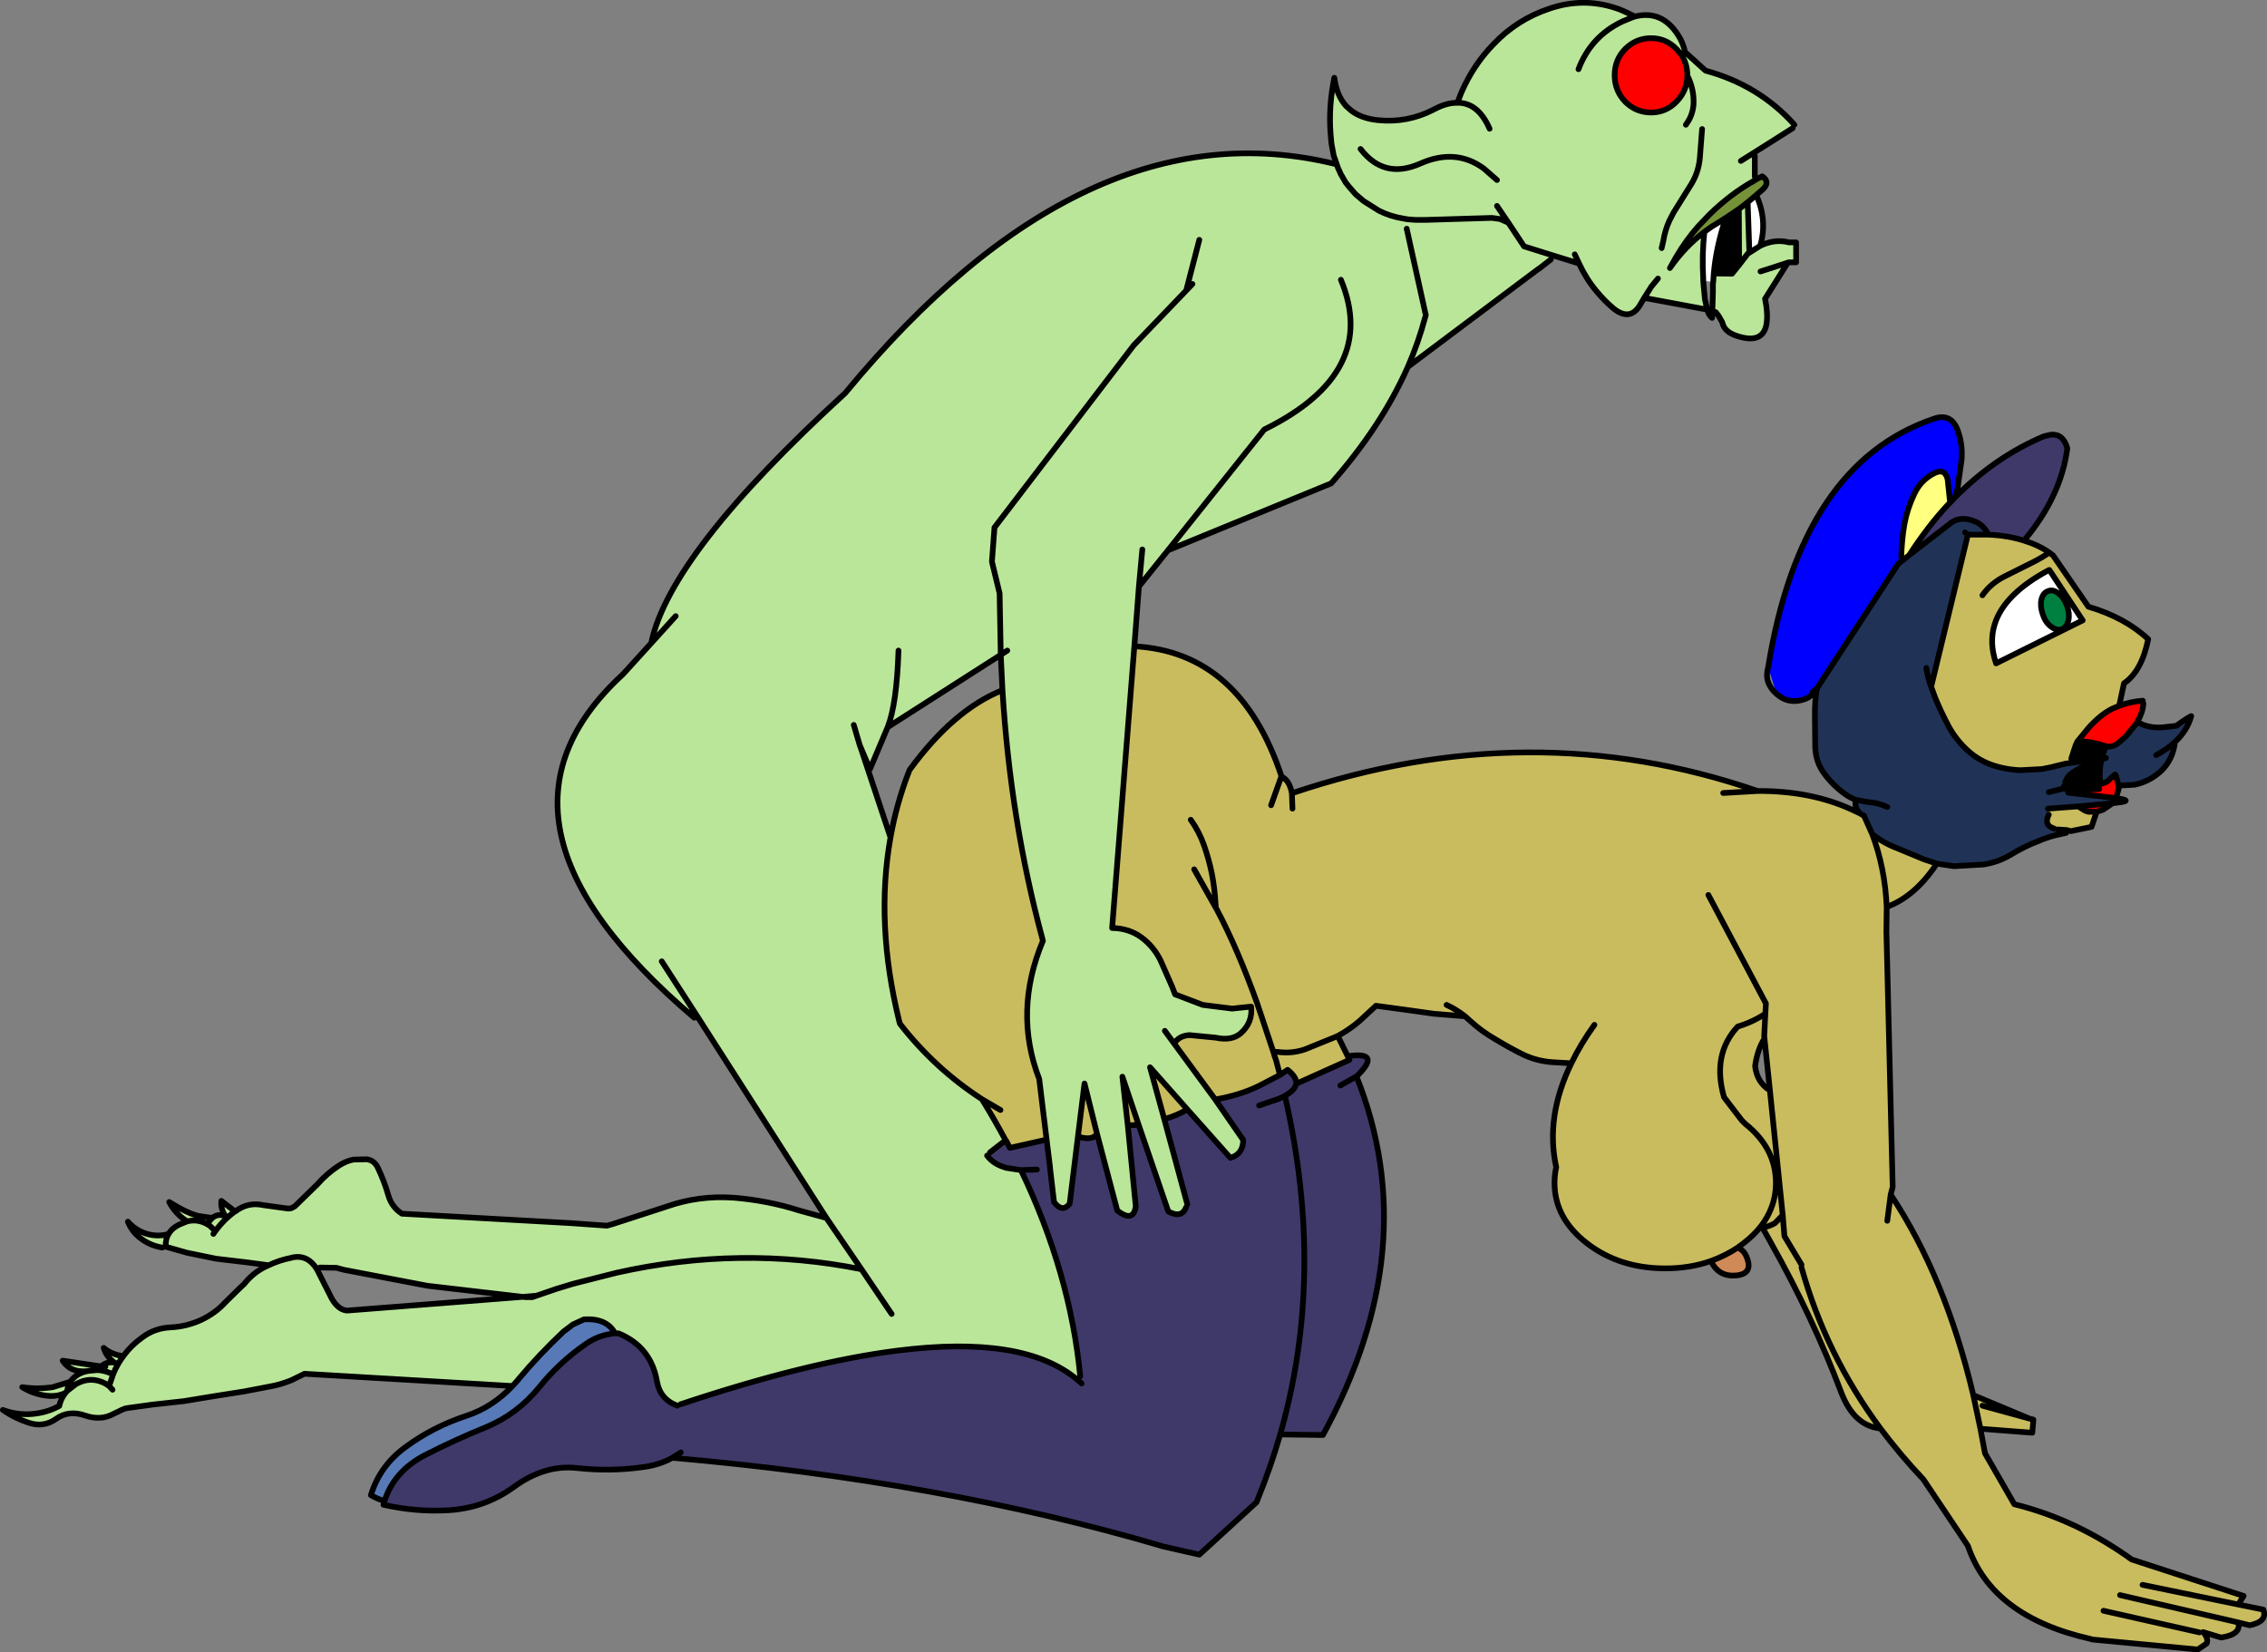 <?xml version="1.0" encoding="UTF-8" standalone="no"?>
<svg xmlns:xlink="http://www.w3.org/1999/xlink" height="290.05px" width="397.9px" xmlns="http://www.w3.org/2000/svg">
  <rect width="100%" height="100%" fill="#808080" stroke="none"/>
  <g transform="matrix(1.0, 0.0, 0.0, 1.0, 214.25, 132.05)">
    <path d="M90.75 86.95 Q91.8 87.4 92.25 88.45 93.65 91.65 90.3 91.85 87.35 92.05 86.05 89.3 88.55 88.4 90.75 86.95" fill="#d08a57" fill-rule="evenodd" stroke="none"/>
    <path d="M157.7 -8.15 Q159.7 -8.9 161.85 -9.05 L161.95 -8.55 Q161.85 -7.0 160.9 -5.35 L160.75 -5.05 158.85 -2.75 157.4 -1.5 Q156.75 -1.05 156.05 -1.0 L155.55 -1.0 155.4 -1.05 155.1 -1.15 Q152.95 -1.85 150.65 -1.95 L150.45 -1.95 150.5 -2.05 152.3 -4.25 Q154.4 -6.6 156.5 -7.65 L157.45 -8.05 157.7 -8.15 M157.6 5.85 L157.6 6.5 157.15 8.05 154.6 7.75 148.75 7.1 148.75 7.05 Q148.55 6.65 154.2 6.45 L148.3 5.45 148.3 5.4 148.35 5.1 150.55 4.85 Q151.85 5.6 153.05 5.7 L154.45 5.6 153.05 5.7 Q151.85 5.6 150.55 4.85 L148.35 5.1 148.3 5.4 148.25 5.15 148.4 4.95 148.6 4.7 148.8 4.7 150.55 4.85 153.1 5.45 153.25 5.5 153.7 5.6 154.45 5.6 155.5 5.2 155.55 5.15 155.65 5.1 156.9 3.95 157.0 3.9 157.15 4.15 157.6 5.85 M156.55 8.95 L154.85 10.1 153.75 10.45 152.3 10.45 151.7 10.25 150.5 9.5 156.55 8.95 M81.15 -121.95 Q81.8 -120.75 81.9 -119.3 L81.9 -118.85 81.9 -118.8 Q81.9 -116.15 80.0 -114.2 78.15 -112.3 75.55 -112.3 72.9 -112.3 71.0 -114.2 69.15 -116.15 69.15 -118.85 69.15 -121.55 71.0 -123.45 72.9 -125.35 75.55 -125.35 78.15 -125.35 80.0 -123.45 L80.85 -122.45 81.15 -121.95 M148.35 5.1 L148.4 4.95 148.35 5.1" fill="#ff0000" fill-rule="evenodd" stroke="none"/>
    <path d="M128.9 -44.75 Q135.95 -51.85 144.45 -55.45 L145.7 -55.75 Q147.9 -55.95 148.6 -53.35 147.5 -44.9 141.0 -37.15 138.2 -38.05 134.75 -38.2 133.9 -39.85 132.55 -40.45 131.2 -41.05 130.05 -40.95 129.1 -40.9 128.3 -40.35 L120.85 -34.6 Q124.15 -39.7 127.65 -43.45 L128.0 -43.8 128.35 -44.15 128.9 -44.75 M22.3 53.35 Q28.45 52.45 23.85 56.9 L23.75 56.95 21.0 58.5 23.75 56.95 23.85 56.95 Q35.85 87.0 17.95 119.85 L10.45 119.75 Q8.8 125.45 6.55 131.0 L6.3 131.65 -3.75 140.85 -10.35 139.35 -10.45 139.3 Q-49.1 127.95 -96.25 123.85 -98.4 125.05 -101.15 125.45 -107.05 126.3 -112.95 125.65 -118.65 125.0 -124.1 129.0 -129.15 132.65 -135.45 133.05 -141.2 133.4 -146.9 132.1 L-146.75 131.4 Q-145.05 126.15 -139.6 123.35 -134.55 120.75 -129.0 118.5 -123.45 116.2 -119.6 111.45 -116.05 107.05 -111.4 103.85 -109.1 102.25 -106.3 102.0 L-106.0 102.0 -105.7 102.0 Q-100.0 104.35 -98.95 110.4 -98.4 113.6 -95.35 114.7 L-94.8 114.45 Q-72.6 107.05 -56.85 105.05 -34.55 102.2 -25.15 110.15 L-24.65 109.55 Q-26.4 91.4 -35.05 73.35 L-37.65 72.95 -38.1 72.8 Q-39.95 72.2 -41.0 70.8 L-40.5 70.25 -38.25 68.5 -37.7 68.2 -37.65 68.2 -37.0 69.45 -30.55 68.0 -29.95 72.85 -29.95 73.0 -29.25 78.95 Q-27.8 80.9 -26.5 79.25 L-25.05 67.45 Q-22.55 68.25 -21.7 67.0 L-18.15 80.45 Q-15.3 82.65 -14.9 79.7 L-16.3 65.5 -14.4 65.4 -9.2 80.6 Q-6.85 81.9 -6.05 79.85 L-5.85 79.35 -9.9 64.4 Q-7.75 63.8 -5.85 62.7 L1.7 71.2 Q3.95 70.55 3.95 68.05 L-0.95 60.95 Q3.4 60.2 6.75 58.55 L10.4 56.65 11.75 55.75 Q13.4 57.05 13.25 58.2 L22.6 54.0 22.3 53.35 M11.3 60.3 Q13.05 59.3 13.25 58.2 13.05 59.3 11.3 60.3 L11.25 60.35 11.35 60.65 11.3 60.3 M10.45 119.75 Q18.45 91.75 11.35 60.65 18.45 91.75 10.45 119.75 M6.75 62.0 L10.15 60.85 11.25 60.35 10.15 60.85 6.75 62.0 M-32.25 73.25 L-33.75 73.3 -35.05 73.35 -33.75 73.3 -32.25 73.25 M-94.75 122.9 L-96.25 123.85 -94.75 122.9 M-24.4 110.8 L-25.15 110.15 -24.4 110.8" fill="#3f396a" fill-rule="evenodd" stroke="none"/>
    <path d="M-146.75 131.4 Q-147.8 131.2 -149.15 130.4 -147.55 125.2 -143.05 121.95 -138.25 118.4 -132.3 116.45 -127.8 114.95 -124.3 111.25 L-123.3 110.15 -123.2 110.0 Q-119.65 105.75 -115.35 101.7 L-113.7 100.45 -111.75 99.55 Q-107.75 99.3 -106.3 102.0 -109.1 102.25 -111.4 103.85 -116.05 107.05 -119.6 111.45 -123.45 116.2 -129.0 118.5 -134.55 120.75 -139.6 123.35 -145.05 126.15 -146.75 131.4" fill="#5779b7" fill-rule="evenodd" stroke="none"/>
    <path d="M-15.15 -18.6 Q3.4 -17.6 10.65 4.15 L10.65 4.25 Q12.1 4.95 12.5 7.2 54.4 -6.95 94.25 6.8 103.55 6.75 110.75 10.05 L112.25 10.75 112.65 11.0 112.9 11.1 114.35 14.35 Q116.35 15.95 118.75 16.85 L123.45 18.8 125.7 19.55 Q121.85 25.35 116.9 27.15 L116.85 31.55 117.95 76.3 117.6 77.65 Q127.2 92.1 132.1 112.85 L141.9 116.95 142.65 117.15 142.45 119.45 133.35 118.75 134.15 123.05 139.3 132.0 Q150.2 134.7 159.9 141.7 L179.55 148.1 178.6 149.6 183.0 150.5 Q183.8 152.6 180.6 153.25 L178.6 152.75 Q179.2 154.85 175.6 155.4 L172.45 154.45 Q173.45 155.65 173.05 156.45 L171.5 157.5 153.0 155.75 152.7 155.65 Q135.35 151.75 131.15 139.3 L123.35 127.65 Q119.25 123.3 115.8 118.7 111.2 118.25 108.95 112.45 103.95 99.2 96.55 86.05 L95.1 83.45 94.9 83.1 Q93.65 84.75 91.75 86.2 L90.75 86.95 Q88.55 88.4 86.05 89.3 82.4 90.6 78.05 90.6 70.0 90.6 64.3 86.2 58.6 81.8 58.6 75.6 58.6 74.15 58.9 72.85 56.95 64.0 61.55 54.6 L58.15 54.4 Q55.45 54.2 53.05 53.05 50.55 51.8 48.25 50.4 45.8 49.0 43.85 47.2 L42.9 46.35 37.4 45.9 32.05 45.15 27.25 44.5 27.15 44.6 24.4 47.15 Q22.6 48.7 20.55 49.8 L22.3 53.35 22.6 54.0 13.25 58.2 Q13.4 57.05 11.75 55.75 L10.4 56.65 6.75 58.55 Q3.4 60.2 -0.95 60.95 L-8.15 51.15 Q-7.4 49.8 -5.5 49.65 L-0.85 50.1 Q1.9 50.7 3.5 49.35 5.65 47.45 5.35 44.65 L2.0 45.0 -3.15 44.35 -8.0 42.5 -8.5 41.2 -10.55 36.55 Q-11.75 34.1 -13.9 32.5 -16.1 30.9 -19.05 30.85 L-15.15 -18.6 M141.0 -37.15 Q143.5 -36.4 145.45 -35.05 L146.1 -34.55 152.3 -25.55 Q158.75 -23.65 162.8 -19.85 161.65 -14.2 158.55 -12.1 L157.7 -8.15 157.45 -8.05 156.5 -7.65 Q154.4 -6.6 152.3 -4.25 L150.5 -2.05 150.45 -1.95 150.4 -1.95 150.05 -1.2 149.3 1.1 Q149.2 1.35 154.65 1.05 L154.65 1.1 154.65 1.05 155.4 1.0 154.65 1.1 148.3 2.0 146.45 2.45 145.9 2.6 144.15 2.95 140.4 3.15 Q137.65 3.05 135.15 2.15 132.7 1.25 130.75 -0.65 128.85 -2.5 127.7 -4.7 126.4 -7.15 125.4 -9.6 L124.7 -11.5 131.15 -38.2 134.75 -38.2 Q138.2 -38.05 141.0 -37.15 M153.75 10.45 L152.85 13.1 149.2 13.85 148.5 13.65 148.45 13.65 146.9 13.55 146.3 13.4 Q144.4 12.8 145.35 10.95 L145.2 9.9 150.5 9.5 151.7 10.25 152.3 10.45 153.75 10.45 M145.45 -35.05 Q144.05 -34.1 142.55 -33.35 L137.65 -30.9 Q135.15 -29.65 133.7 -27.55 135.15 -29.65 137.65 -30.9 L142.55 -33.35 Q144.05 -34.1 145.45 -35.05 M145.45 -32.0 L145.4 -32.0 Q137.5 -27.8 135.85 -22.45 134.85 -19.25 136.1 -15.6 L151.3 -23.15 145.45 -32.0 M150.5 -2.05 L150.4 -1.95 150.5 -2.05 M116.9 27.15 Q116.6 20.25 114.35 14.35 116.6 20.25 116.9 27.15 M95.6 45.9 L95.4 49.85 95.45 50.25 95.4 49.85 95.6 45.9 Q93.3 47.4 90.75 48.15 86.2 53.05 88.35 60.55 L91.45 64.6 91.95 65.1 92.05 65.2 Q97.45 69.5 97.45 75.6 97.45 78.0 96.6 80.1 96.0 81.65 94.9 83.1 96.0 81.65 96.6 80.1 97.45 78.0 97.45 75.6 97.45 69.5 92.05 65.2 L91.95 65.1 91.45 64.6 88.35 60.55 Q86.2 53.05 90.75 48.15 93.3 47.4 95.6 45.9 L95.7 44.1 85.6 25.05 95.7 44.1 95.6 45.9 M94.25 6.8 L88.2 7.15 94.25 6.8 M96.4 59.35 L95.45 50.25 Q94.2 52.2 93.8 55.1 94.15 58.0 96.4 59.35 L98.65 81.25 98.95 84.95 101.95 89.95 98.95 84.95 98.65 81.25 96.4 59.35 M95.1 83.45 Q96.4 83.2 97.3 82.65 L98.65 81.25 97.3 82.65 Q96.4 83.2 95.1 83.45 M8.85 9.3 L10.65 4.25 8.85 9.3 M12.6 9.9 L12.5 7.2 12.6 9.9 M117.0 82.25 L117.6 77.65 117.0 82.25 M-4.65 20.55 L-0.85 27.3 -0.7 27.55 Q3.05 34.65 6.45 44.2 L9.25 52.6 9.5 53.45 9.6 53.7 9.75 54.15 10.4 56.65 9.75 54.15 9.6 53.7 9.5 53.45 9.25 52.6 6.45 44.2 Q3.05 34.65 -0.7 27.55 L-0.85 27.3 -4.65 20.55 M14.8 52.15 L19.85 50.1 20.55 49.8 19.85 50.1 14.8 52.15 9.25 52.6 10.0 52.6 Q12.45 52.95 14.8 52.15 M-5.85 62.7 Q-7.75 63.8 -9.9 64.4 L-12.4 55.3 -5.85 62.7 M-14.4 65.4 L-16.3 65.5 -17.25 56.95 -14.4 65.4 M-21.7 67.0 Q-22.55 68.25 -25.05 67.45 L-23.9 58.15 -21.7 67.0 M-30.55 68.0 L-37.0 69.45 -37.65 68.2 -37.7 68.2 Q-39.65 64.55 -41.9 60.9 L-42.05 60.8 Q-50.25 55.45 -56.3 47.65 L-56.4 47.3 Q-60.65 30.1 -57.95 14.95 -56.9 9.0 -54.7 3.35 L-54.6 3.1 Q-46.9 -7.45 -38.3 -10.9 -36.9 11.95 -31.3 32.7 L-31.2 33.1 Q-36.4 45.5 -31.85 57.35 L-30.55 68.0 M171.8 154.5 L154.95 150.7 171.8 154.5 M161.8 146.15 L178.6 149.6 161.8 146.15 M157.85 147.95 L178.6 152.75 157.85 147.95 M101.95 90.45 Q106.25 105.8 115.8 118.7 106.25 105.8 101.95 90.45 M133.7 114.7 L141.9 116.95 133.7 114.7 M132.1 112.85 L133.35 118.75 132.1 112.85 M39.65 44.35 Q41.3 45.1 42.9 46.35 41.3 45.1 39.65 44.35 M65.6 47.85 Q63.15 51.25 61.55 54.6 63.15 51.25 65.6 47.85 M-5.25 11.85 Q-3.75 13.95 -2.9 16.4 -2.05 18.85 -1.55 21.3 -1.05 23.9 -0.9 26.6 L-0.85 27.3 -0.9 26.6 Q-1.05 23.9 -1.55 21.3 -2.05 18.85 -2.9 16.4 -3.75 13.95 -5.25 11.85 M-38.65 62.8 L-41.9 60.9 -38.65 62.8" fill="#c9bc5f" fill-rule="evenodd" stroke="none"/>
    <path d="M104.65 -11.2 L103.95 -10.6 Q103.85 -9.85 102.6 -9.35 99.75 -8.3 97.55 -10.25 L96.1 -14.95 Q101.9 -50.7 125.2 -58.55 128.2 -59.6 129.35 -56.55 130.25 -54.15 130.05 -51.4 L129.3 -46.05 128.9 -44.75 128.35 -44.15 128.0 -44.1 127.6 -47.9 Q127.1 -49.9 125.3 -49.0 122.85 -47.8 121.7 -45.25 120.5 -42.7 120.0 -40.0 119.55 -37.35 119.45 -34.25 L119.8 -33.75 118.95 -33.1 104.65 -11.2" fill="#0000ff" fill-rule="evenodd" stroke="none"/>
    <path d="M112.25 10.75 Q111.2 9.8 111.45 8.35 110.45 7.95 109.6 7.35 107.4 5.75 105.95 3.75 104.4 1.7 104.35 -1.05 L104.3 -6.35 Q104.25 -8.85 104.65 -11.2 L118.95 -33.1 119.8 -33.75 120.85 -34.6 128.3 -40.35 Q129.1 -40.9 130.05 -40.95 131.2 -41.05 132.55 -40.45 133.9 -39.85 134.75 -38.2 L131.15 -38.2 124.7 -11.5 125.4 -9.6 Q126.4 -7.15 127.7 -4.7 128.85 -2.5 130.75 -0.65 132.7 1.25 135.15 2.15 137.65 3.05 140.4 3.15 L144.15 2.95 145.9 2.6 146.45 2.45 148.3 2.0 154.65 1.1 154.6 1.25 Q148.75 3.25 148.4 4.95 L148.25 5.15 148.3 5.4 148.3 5.45 147.8 6.4 154.2 6.45 Q148.55 6.65 148.75 7.05 L148.75 7.1 154.6 7.75 157.15 8.05 Q160.0 8.45 158.1 8.75 L156.55 8.95 157.15 8.05 156.55 8.95 150.5 9.5 145.2 9.9 145.35 10.95 Q144.4 12.8 146.3 13.4 L146.9 13.55 148.45 13.65 148.4 14.15 146.6 14.55 Q145.0 14.95 143.5 15.6 141.0 16.55 138.65 18.0 136.45 19.3 133.9 19.7 L128.7 20.0 125.7 19.55 123.45 18.8 118.75 16.85 Q116.35 15.95 114.35 14.35 L112.9 11.1 112.65 11.0 112.25 10.75 M160.9 -5.35 Q162.6 -4.25 165.1 -4.35 L167.35 -4.6 167.75 -4.65 Q169.45 -5.9 170.35 -6.35 169.65 -3.8 167.5 -1.8 167.15 1.25 165.1 3.25 163.05 5.15 160.4 5.7 L157.6 5.85 157.15 4.15 157.0 3.9 156.9 3.95 155.65 5.1 155.55 5.15 155.5 5.2 154.45 5.6 Q154.1 3.4 154.6 1.25 L155.4 1.0 154.6 1.25 154.65 1.1 155.4 1.0 154.65 1.05 155.05 -0.25 155.1 -0.3 156.05 -1.0 Q156.75 -1.05 157.4 -1.5 L158.85 -2.75 160.75 -5.05 160.9 -5.35 M124.7 -11.5 Q124.1 -13.15 123.85 -14.8 124.1 -13.15 124.7 -11.5 M130.65 -38.6 L131.15 -38.2 130.65 -38.6 M145.35 7.0 L147.8 6.4 145.35 7.0 M117.0 9.6 Q115.35 8.85 113.65 8.75 L111.45 8.35 113.65 8.75 Q115.35 8.85 117.0 9.6 M164.2 0.5 Q166.15 -0.55 167.5 -1.8 166.15 -0.55 164.2 0.5" fill="#203357" fill-rule="evenodd" stroke="none"/>
    <path d="M120.85 -34.6 L119.8 -33.75 119.45 -34.25 Q119.55 -37.35 120.0 -40.0 120.5 -42.7 121.7 -45.25 122.85 -47.8 125.3 -49.0 127.1 -49.9 127.6 -47.9 L128.0 -44.1 128.0 -43.8 127.65 -43.45 Q124.15 -39.7 120.85 -34.6" fill="#ffff80" fill-rule="evenodd" stroke="none"/>
    <path d="M147.1 -27.85 Q148.05 -27.1 148.55 -25.7 149.05 -24.35 148.8 -23.15 148.5 -21.95 147.65 -21.6 146.75 -21.3 145.75 -22.05 144.75 -22.8 144.3 -24.2 143.8 -25.6 144.05 -26.8 144.35 -28.0 145.25 -28.3 146.1 -28.65 147.1 -27.85" fill="#008040" fill-rule="evenodd" stroke="none"/>
    <path d="M94.0 -97.8 Q96.0 -93.4 94.7 -88.9 L92.8 -87.7 92.5 -96.55 94.0 -97.8 M84.9 -91.35 L85.1 -91.5 Q86.15 -92.3 87.3 -92.95 L88.65 -93.8 Q86.95 -88.6 86.55 -84.05 L86.45 -82.55 84.7 -82.8 84.7 -83.1 84.7 -83.15 Q84.45 -87.25 84.9 -91.35 M147.1 -27.85 Q146.1 -28.65 145.25 -28.3 144.35 -28.0 144.05 -26.8 143.8 -25.6 144.3 -24.2 144.75 -22.8 145.75 -22.05 146.75 -21.3 147.65 -21.6 148.5 -21.95 148.8 -23.15 149.05 -24.35 148.55 -25.7 148.05 -27.1 147.1 -27.85 M145.45 -32.0 L151.3 -23.15 136.1 -15.6 Q134.85 -19.25 135.85 -22.45 137.5 -27.8 145.4 -32.0 L145.45 -32.0" fill="#ffffff" fill-rule="evenodd" stroke="none"/>
    <path d="M81.8 -122.65 L85.1 -119.65 Q94.5 -117.1 100.7 -110.15 L100.4 -109.55 93.45 -105.15 93.75 -104.7 93.75 -102.4 93.75 -101.05 94.0 -100.55 93.5 -100.25 Q89.5 -98.0 85.8 -94.4 L83.85 -92.35 Q81.75 -90.0 79.95 -86.95 L78.85 -85.0 Q81.45 -88.75 84.9 -91.35 84.45 -87.25 84.7 -83.15 L84.7 -83.1 84.7 -82.8 84.75 -82.1 85.0 -79.5 85.4 -77.7 74.95 -79.65 73.9 -79.0 73.8 -78.85 Q72.0 -75.45 68.95 -77.9 67.3 -79.3 65.95 -80.95 64.15 -83.1 62.9 -85.8 L58.2 -87.25 57.95 -86.5 55.9 -84.9 55.85 -84.9 32.85 -67.65 Q28.25 -57.25 19.4 -47.2 L-9.25 -35.45 -14.35 -29.1 -15.15 -18.6 -19.05 30.85 Q-16.1 30.9 -13.9 32.5 -11.75 34.1 -10.55 36.55 L-8.5 41.2 -8.0 42.5 -3.15 44.35 2.0 45.0 5.35 44.65 Q5.65 47.45 3.5 49.35 1.9 50.7 -0.85 50.1 L-5.5 49.65 Q-7.4 49.8 -8.15 51.15 L-0.95 60.95 3.95 68.05 Q3.95 70.55 1.7 71.2 L-5.85 62.7 -12.4 55.3 -9.9 64.4 -5.85 79.35 -6.05 79.85 Q-6.85 81.9 -9.2 80.6 L-14.4 65.4 -17.25 56.95 -16.3 65.5 -14.9 79.7 Q-15.3 82.65 -18.15 80.45 L-21.7 67.0 -23.9 58.15 -25.05 67.45 -26.5 79.25 Q-27.8 80.9 -29.25 78.95 L-29.95 73.0 -29.95 72.85 -30.55 68.0 -31.85 57.35 Q-36.4 45.5 -31.2 33.1 L-31.3 32.7 Q-36.9 11.95 -38.3 -10.9 L-38.6 -17.1 -38.8 -27.9 -40.15 -33.45 -39.7 -39.45 -15.25 -71.45 -6.05 -81.05 -15.25 -71.45 -39.7 -39.45 -40.15 -33.45 -38.8 -27.9 -38.6 -17.1 -37.45 -17.85 -38.6 -17.1 -58.45 -4.4 -61.55 2.95 -61.95 2.05 -63.35 -1.25 -64.4 -4.8 -63.35 -1.25 -63.15 -0.7 -57.95 14.95 Q-60.65 30.1 -56.4 47.3 L-56.3 47.65 Q-50.25 55.45 -42.05 60.8 L-41.9 60.9 Q-39.65 64.55 -37.7 68.2 L-38.25 68.5 -40.5 70.25 -41.0 70.8 Q-39.95 72.2 -38.1 72.8 L-37.65 72.95 -35.05 73.35 Q-26.4 91.4 -24.65 109.55 L-25.15 110.15 Q-34.55 102.2 -56.85 105.05 -72.6 107.05 -94.8 114.45 L-95.35 114.7 Q-98.4 113.6 -98.95 110.4 -100.0 104.35 -105.7 102.0 L-106.0 102.0 -106.3 102.0 Q-107.75 99.3 -111.75 99.55 L-113.7 100.45 -115.35 101.7 Q-119.65 105.75 -123.2 110.0 L-123.3 110.15 -124.3 111.25 -160.8 109.1 -163.15 110.25 Q-164.9 110.95 -166.45 111.25 L-171.4 112.2 -176.8 113.05 -181.95 113.9 -187.4 114.5 -191.75 115.1 -192.3 115.2 -192.4 115.25 -192.8 115.4 -194.35 116.15 Q-196.55 117.35 -199.25 116.45 -202.2 115.4 -204.45 117.05 -206.7 118.6 -209.35 117.65 -211.75 116.85 -213.75 115.45 -211.2 116.4 -208.5 116.15 -206.0 115.9 -204.05 114.85 L-203.85 114.75 Q-203.55 113.4 -202.75 112.45 -203.95 113.05 -205.45 113.0 -208.1 112.85 -210.35 111.45 -207.7 111.85 -205.0 111.45 L-201.9 110.5 Q-200.95 109.1 -199.05 108.65 -201.9 108.9 -203.25 106.8 L-197.9 107.6 -196.5 107.8 Q-195.5 106.9 -194.15 107.15 -195.6 106.1 -196.05 104.55 -194.65 105.75 -192.6 106.0 L-192.5 105.85 Q-191.15 104.05 -189.25 102.7 -187.05 101.05 -184.2 100.95 -181.45 100.8 -178.95 99.65 -176.4 98.45 -174.65 96.5 L-172.05 93.95 -171.4 93.35 Q-169.9 91.45 -167.85 90.4 L-167.1 90.05 -170.85 89.55 -176.35 88.9 -181.45 87.85 -185.15 86.8 -185.75 86.95 Q-188.5 86.5 -190.45 84.55 -191.3 83.65 -191.8 82.4 -190.45 83.95 -188.45 84.55 -186.5 85.1 -184.65 84.55 -184.0 83.4 -182.4 82.75 L-181.4 82.35 Q-183.45 81.05 -184.55 78.95 -181.45 80.9 -179.4 81.4 L-177.0 81.75 Q-175.95 80.9 -174.65 81.45 -175.55 80.2 -175.4 78.75 L-173.0 80.6 -172.95 80.6 Q-170.7 78.9 -168.05 79.5 L-163.7 80.1 -163.6 80.1 -163.15 80.05 -162.5 79.7 -158.6 75.9 Q-156.9 73.95 -154.75 72.55 -153.5 71.75 -152.2 71.5 L-149.85 71.45 Q-148.55 71.65 -147.95 72.9 -146.8 75.3 -146.1 77.75 -145.5 79.85 -143.7 81.0 L-114.15 82.65 -107.8 83.1 -107.7 83.1 -106.8 82.85 -97.25 79.75 Q-91.6 77.75 -85.4 78.2 -79.4 78.7 -73.95 80.45 L-69.2 81.75 -91.9 46.3 -92.4 46.6 Q-133.0 12.1 -104.9 -13.7 L-99.95 -19.15 Q-96.7 -34.85 -65.95 -63.0 L-65.9 -63.05 Q-23.8 -114.05 20.15 -103.25 L20.6 -102.55 20.0 -104.3 19.95 -104.4 19.9 -104.5 19.8 -104.95 19.45 -106.8 19.3 -108.45 Q18.9 -113.3 19.95 -118.4 20.35 -115.3 22.0 -113.45 L22.9 -112.65 Q24.7 -111.25 27.65 -110.95 32.8 -110.45 37.35 -112.8 39.65 -114.05 41.55 -114.0 L41.6 -114.0 41.6 -114.15 42.2 -115.7 Q44.3 -120.6 47.85 -124.25 51.95 -128.6 57.6 -130.5 63.5 -132.55 69.3 -130.65 70.45 -130.3 72.7 -129.15 77.4 -130.35 80.25 -125.95 81.2 -124.5 81.5 -122.9 L80.85 -122.45 80.0 -123.45 Q78.15 -125.35 75.55 -125.35 72.9 -125.35 71.0 -123.45 69.15 -121.55 69.15 -118.85 69.15 -116.15 71.0 -114.2 72.9 -112.3 75.55 -112.3 78.15 -112.3 80.0 -114.2 81.9 -116.15 81.9 -118.8 L81.9 -118.85 81.9 -119.3 Q81.8 -120.75 81.15 -121.95 L81.8 -122.65 M94.7 -88.9 Q97.25 -90.15 99.75 -89.5 L101.0 -89.5 101.0 -86.0 99.75 -86.0 99.55 -85.95 95.55 -79.6 Q96.05 -77.1 95.85 -75.5 95.4 -71.55 90.7 -73.05 88.8 -73.65 88.25 -74.85 L88.1 -75.25 88.05 -75.45 88.0 -75.55 87.4 -76.6 86.9 -77.25 86.4 -77.4 86.3 -77.45 86.4 -80.75 86.4 -81.65 86.4 -81.95 86.4 -82.1 86.4 -82.15 86.4 -82.25 86.45 -82.55 86.55 -84.05 89.75 -84.0 91.0 -85.55 90.95 -95.35 91.55 -95.8 91.6 -95.85 92.5 -96.55 92.8 -87.7 94.7 -88.9 M91.3 -103.8 L93.45 -105.15 91.3 -103.8 M77.4 -88.5 L77.7 -89.8 Q78.0 -91.65 78.75 -93.3 L79.5 -94.75 82.4 -99.4 Q83.85 -101.6 84.1 -104.25 L84.5 -109.4 84.1 -104.25 Q83.85 -101.6 82.4 -99.4 L79.5 -94.75 78.75 -93.3 Q78.0 -91.65 77.7 -89.8 L77.4 -88.5 M81.65 -110.15 L82.05 -110.75 Q82.9 -112.15 83.0 -113.8 83.1 -116.45 81.9 -118.8 83.1 -116.45 83.0 -113.8 82.9 -112.15 82.05 -110.75 L81.65 -110.15 M62.8 -119.9 Q65.0 -125.7 70.55 -128.3 L72.25 -129.0 72.7 -129.15 72.25 -129.0 70.55 -128.3 Q65.0 -125.7 62.8 -119.9 M48.5 -100.45 L46.15 -102.5 Q41.2 -106.1 34.95 -103.3 28.65 -100.55 24.55 -105.9 28.65 -100.55 34.95 -103.3 41.2 -106.1 46.15 -102.5 L48.5 -100.45 M20.6 -102.55 L20.95 -101.8 21.05 -101.55 21.95 -100.0 22.55 -99.25 23.55 -98.1 23.8 -97.85 25.1 -96.75 27.8 -95.05 Q29.8 -94.05 32.0 -93.7 L32.85 -93.55 33.55 -93.5 34.2 -93.45 36.05 -93.45 47.6 -93.8 49.05 -93.6 50.5 -92.95 53.25 -88.8 58.2 -87.25 53.25 -88.8 50.5 -92.95 49.05 -93.6 47.6 -93.8 36.05 -93.45 34.2 -93.45 33.55 -93.5 32.85 -93.55 32.0 -93.7 Q29.8 -94.05 27.8 -95.05 L25.1 -96.75 23.8 -97.85 23.55 -98.1 22.55 -99.25 21.95 -100.0 21.05 -101.55 20.95 -101.8 20.6 -102.55 M47.2 -109.45 Q45.3 -113.8 41.95 -114.0 L41.6 -114.0 41.95 -114.0 Q45.3 -113.8 47.2 -109.45 M92.8 -87.7 L92.5 -87.5 91.0 -85.55 92.5 -87.5 92.8 -87.7 M21.1 -82.95 Q27.85 -66.7 7.85 -56.75 L7.65 -56.65 -9.25 -35.45 7.65 -56.65 7.85 -56.75 Q27.85 -66.7 21.1 -82.95 M32.65 -91.9 L36.0 -76.75 36.0 -76.7 35.85 -76.2 Q34.7 -71.9 32.85 -67.65 34.7 -71.9 35.85 -76.2 L36.0 -76.7 36.0 -76.75 32.65 -91.9 M50.5 -92.95 L48.5 -95.9 50.5 -92.95 M62.15 -87.4 L62.9 -85.8 62.15 -87.4 M76.75 -83.15 L75.6 -81.75 74.3 -79.7 74.95 -79.65 74.3 -79.7 73.9 -79.0 74.3 -79.7 75.6 -81.75 76.75 -83.15 M96.95 -85.1 L98.8 -85.35 99.55 -85.95 96.95 -85.1 94.75 -84.4 96.95 -85.1 M-4.95 -82.2 L-6.05 -81.05 -3.75 -89.95 -6.05 -81.05 -4.95 -82.2 M-99.95 -19.15 L-95.65 -23.9 -99.95 -19.15 M-56.55 -17.85 Q-56.85 -8.45 -58.45 -4.4 -56.85 -8.45 -56.55 -17.85 M-14.35 -29.1 L-13.75 -35.6 -14.35 -29.1 M-57.75 98.6 L-63.05 90.75 -69.2 81.75 -63.05 90.75 -57.75 98.6 M-9.8 48.9 L-8.15 51.15 -9.8 48.9 M-98.1 36.7 L-91.9 46.3 -98.1 36.7 M-158.1 90.45 L-158.6 90.8 -158.55 90.9 -156.35 95.25 Q-155.2 97.75 -153.45 98.0 L-153.25 98.0 -122.5 95.6 -139.25 93.65 -153.9 90.85 -155.2 90.5 -158.1 90.45 M-122.5 95.6 L-122.0 95.65 -120.8 95.65 -120.1 95.4 -116.6 94.2 -122.5 95.6 M-63.05 90.75 Q-84.25 86.5 -105.95 91.35 L-113.45 93.25 -113.55 93.3 -113.65 93.3 -116.6 94.2 -113.65 93.3 -113.55 93.3 -113.45 93.25 -105.95 91.35 Q-84.25 86.5 -63.05 90.75 M-167.1 90.05 Q-165.2 89.15 -163.15 88.75 L-162.8 88.65 Q-160.15 88.2 -158.6 90.8 -160.15 88.2 -162.8 88.65 L-163.15 88.75 Q-165.2 89.15 -167.1 90.05 M-176.8 84.55 L-176.45 84.05 -177.45 83.1 -177.95 82.8 Q-179.6 81.9 -181.4 82.35 -179.6 81.9 -177.95 82.8 L-177.0 81.75 -177.95 82.8 -177.45 83.1 -176.45 84.05 Q-175.0 82.05 -173.0 80.6 -175.0 82.05 -176.45 84.05 L-176.8 84.55 M-184.65 84.55 Q-185.25 85.5 -185.15 86.8 -185.25 85.5 -184.65 84.55 M-198.8 108.6 L-198.95 108.65 -199.05 108.65 -198.8 108.6 -197.15 108.45 -196.5 107.8 -195.75 107.85 -196.5 107.8 -197.15 108.45 -198.8 108.6 M-202.45 112.1 L-202.75 112.45 -202.45 112.1 Q-202.35 111.15 -201.9 110.5 -202.35 111.15 -202.45 112.1 L-200.9 110.9 Q-198.3 109.45 -195.7 110.85 L-195.1 111.25 -194.4 109.2 -195.1 111.25 -195.7 110.85 Q-198.3 109.45 -200.9 110.9 L-202.45 112.1 M-194.5 111.9 L-195.1 111.25 -194.5 111.9 M-192.6 106.0 L-193.0 106.55 -193.5 107.35 -193.9 108.1 -193.95 108.15 -194.4 109.2 Q-195.85 108.5 -197.15 108.45 -195.85 108.5 -194.4 109.2 L-193.95 108.15 -193.9 108.1 -193.5 107.35 -194.15 107.15 -193.5 107.35 -193.0 106.55 -192.6 106.0" fill="#bae699" fill-rule="evenodd" stroke="none"/>
    <path d="M94.0 -100.55 L94.05 -100.6 95.05 -101.1 Q96.25 -100.3 95.55 -99.25 L95.25 -98.9 94.05 -97.85 94.0 -97.8 92.5 -96.55 91.6 -95.85 91.55 -95.8 90.95 -95.35 88.65 -93.8 87.3 -92.95 Q86.15 -92.3 85.1 -91.5 L84.9 -91.35 Q81.45 -88.75 78.85 -85.0 L79.95 -86.95 Q81.75 -90.0 83.85 -92.35 L85.8 -94.4 Q89.5 -98.0 93.5 -100.25 L94.0 -100.55" fill="#759238" fill-rule="evenodd" stroke="none"/>
    <path d="M88.65 -93.8 L90.95 -95.35 91.0 -85.55 89.75 -84.0 86.55 -84.05 Q86.95 -88.6 88.65 -93.8 M154.65 1.05 Q149.2 1.35 149.3 1.1 L150.05 -1.2 150.4 -1.95 150.45 -1.95 150.65 -1.95 Q152.95 -1.85 155.1 -1.15 L155.4 -1.05 155.1 -0.3 155.05 -0.25 154.65 1.05 M154.6 1.25 Q154.1 3.4 154.45 5.6 L153.7 5.6 153.25 5.5 153.1 5.45 150.55 4.85 148.8 4.7 148.6 4.7 148.4 4.95 Q148.75 3.25 154.6 1.25" fill="#000000" fill-rule="evenodd" stroke="none"/>
    <path d="M81.8 -122.65 L85.1 -119.65 Q94.5 -117.1 100.7 -110.15 M100.4 -109.55 L93.45 -105.15 91.3 -103.8 M93.75 -104.7 L93.75 -102.4 93.75 -101.05 M94.0 -100.55 L94.05 -100.6 95.05 -101.1 Q96.25 -100.3 95.55 -99.25 L95.25 -98.9 94.05 -97.85 94.0 -97.8 Q96.0 -93.4 94.7 -88.9 97.25 -90.15 99.75 -89.5 L101.0 -89.5 101.0 -86.0 99.75 -86.0 99.55 -85.95 95.55 -79.6 Q96.05 -77.1 95.85 -75.5 95.4 -71.55 90.7 -73.05 88.8 -73.65 88.25 -74.85 L88.1 -75.25 88.05 -75.45 88.0 -75.55 87.4 -76.6 86.9 -77.25 86.4 -77.4 86.3 -77.45 86.25 -76.25 86.05 -76.45 Q85.65 -76.8 85.4 -77.7 L74.95 -79.65 74.3 -79.7 73.9 -79.0 73.8 -78.85 Q72.0 -75.45 68.95 -77.9 67.3 -79.3 65.95 -80.95 64.15 -83.1 62.9 -85.8 L58.2 -87.25 53.25 -88.8 50.5 -92.95 49.05 -93.6 47.6 -93.8 36.05 -93.45 34.2 -93.45 33.55 -93.5 32.85 -93.55 32.0 -93.7 Q29.8 -94.05 27.8 -95.05 L25.1 -96.75 23.8 -97.85 23.55 -98.1 22.55 -99.25 21.95 -100.0 21.05 -101.55 20.95 -101.8 20.6 -102.55 20.0 -104.3 19.95 -104.4 19.9 -104.5 19.8 -104.95 19.45 -106.8 19.3 -108.45 Q18.9 -113.3 19.95 -118.4 20.35 -115.3 22.0 -113.45 L22.9 -112.65 Q24.7 -111.25 27.65 -110.95 32.8 -110.45 37.35 -112.8 39.65 -114.05 41.55 -114.0 L41.6 -114.15 42.2 -115.7 Q44.3 -120.6 47.85 -124.25 51.95 -128.6 57.6 -130.5 63.5 -132.55 69.3 -130.65 70.45 -130.3 72.7 -129.15 77.4 -130.35 80.25 -125.95 81.2 -124.5 81.5 -122.9 L81.8 -122.65 M57.95 -86.5 L55.9 -84.9 55.85 -84.9 32.85 -67.65 Q28.25 -57.25 19.4 -47.2 L-9.25 -35.45 -14.35 -29.1 -15.15 -18.6 Q3.4 -17.6 10.65 4.15 L10.65 4.25 Q12.1 4.95 12.5 7.2 54.4 -6.95 94.25 6.8 103.55 6.75 110.75 10.05 L112.25 10.75 Q111.2 9.8 111.45 8.35 110.45 7.95 109.6 7.35 107.4 5.75 105.95 3.75 104.4 1.7 104.35 -1.05 L104.3 -6.35 Q104.25 -8.85 104.65 -11.2 L103.95 -10.6 Q103.85 -9.85 102.6 -9.35 99.75 -8.3 97.55 -10.25 95.3 -12.25 96.1 -14.95 101.9 -50.7 125.2 -58.55 128.2 -59.6 129.35 -56.55 130.25 -54.15 130.05 -51.4 L129.3 -46.05 128.9 -44.75 Q135.95 -51.85 144.45 -55.45 L145.7 -55.75 Q147.9 -55.95 148.6 -53.35 147.5 -44.9 141.0 -37.15 143.5 -36.4 145.45 -35.05 L146.1 -34.55 152.3 -25.55 Q158.75 -23.65 162.8 -19.85 161.65 -14.2 158.55 -12.1 L157.7 -8.15 Q159.7 -8.9 161.85 -9.05 M161.95 -8.55 Q161.85 -7.0 160.9 -5.35 162.6 -4.25 165.1 -4.35 L167.35 -4.6 167.75 -4.65 Q169.45 -5.9 170.35 -6.35 169.65 -3.8 167.5 -1.8 167.15 1.25 165.1 3.25 163.05 5.15 160.4 5.7 L157.6 5.85 157.6 6.5 157.15 8.05 Q160.0 8.45 158.1 8.75 L156.55 8.95 154.85 10.1 153.75 10.45 152.85 13.1 149.2 13.85 148.5 13.65 148.45 13.65 146.9 13.55 M148.4 14.15 L146.6 14.55 Q145.0 14.95 143.5 15.6 141.0 16.55 138.65 18.0 136.45 19.3 133.9 19.7 L128.7 20.0 125.7 19.55 Q121.85 25.35 116.9 27.15 L116.85 31.55 117.95 76.3 117.6 77.65 Q127.2 92.1 132.1 112.85 L141.9 116.95 142.65 117.15 142.45 119.45 133.35 118.75 134.15 123.05 139.3 132.0 Q150.2 134.7 159.9 141.7 L179.55 148.1 178.6 149.6 183.0 150.5 Q183.8 152.6 180.6 153.25 L178.6 152.75 Q179.2 154.85 175.6 155.4 L172.45 154.45 Q173.45 155.65 173.05 156.45 L171.5 157.5 153.0 155.75 152.7 155.65 Q135.35 151.75 131.15 139.3 L123.35 127.65 Q119.25 123.3 115.8 118.7 111.2 118.25 108.95 112.45 103.95 99.2 96.55 86.05 L95.1 83.45 94.9 83.1 Q93.65 84.75 91.75 86.2 L90.75 86.95 Q91.8 87.4 92.25 88.45 93.65 91.65 90.3 91.85 87.35 92.05 86.05 89.3 82.4 90.6 78.05 90.6 70.0 90.6 64.3 86.2 58.6 81.8 58.6 75.6 58.6 74.15 58.9 72.85 56.95 64.0 61.55 54.6 L58.15 54.4 Q55.45 54.2 53.05 53.05 50.55 51.8 48.25 50.4 45.8 49.0 43.85 47.2 L42.9 46.35 37.4 45.9 32.05 45.15 27.25 44.5 27.15 44.6 24.4 47.15 Q22.6 48.7 20.55 49.8 L22.3 53.35 Q28.45 52.45 23.85 56.9 L23.85 56.95 Q35.85 87.0 17.95 119.85 L10.45 119.75 Q8.8 125.45 6.55 131.0 L6.3 131.65 -3.75 140.85 -10.35 139.35 -10.45 139.3 Q-49.1 127.95 -96.25 123.85 -98.4 125.05 -101.15 125.45 -107.05 126.3 -112.95 125.65 -118.65 125.0 -124.1 129.0 -129.15 132.65 -135.45 133.05 -141.2 133.4 -146.9 132.1 L-146.95 132.1 -146.75 131.4 Q-147.8 131.2 -149.15 130.4 -147.55 125.2 -143.05 121.95 -138.25 118.4 -132.3 116.45 -127.8 114.95 -124.3 111.25 L-160.8 109.1 -163.15 110.25 Q-164.9 110.95 -166.45 111.25 L-171.4 112.2 -176.8 113.05 -181.95 113.9 -187.4 114.5 -191.75 115.1 -192.3 115.2 -192.4 115.25 -192.8 115.4 -194.35 116.15 Q-196.55 117.35 -199.25 116.45 -202.2 115.4 -204.45 117.05 -206.7 118.6 -209.35 117.65 -211.75 116.85 -213.75 115.45 -211.2 116.4 -208.5 116.15 -206.0 115.9 -204.05 114.85 L-203.85 114.75 Q-203.55 113.4 -202.75 112.45 -203.95 113.05 -205.45 113.0 -208.1 112.85 -210.35 111.45 -207.7 111.85 -205.0 111.45 L-201.9 110.5 Q-200.95 109.1 -199.05 108.65 -201.9 108.9 -203.25 106.8 L-197.9 107.6 -196.5 107.8 Q-195.5 106.9 -194.15 107.15 -195.6 106.1 -196.05 104.55 -194.65 105.75 -192.6 106.0 L-192.5 105.85 Q-191.15 104.05 -189.25 102.7 -187.05 101.05 -184.2 100.95 -181.45 100.8 -178.95 99.65 -176.4 98.45 -174.65 96.5 L-172.05 93.95 -171.4 93.35 Q-169.9 91.45 -167.85 90.4 L-167.1 90.05 -170.85 89.55 -176.35 88.9 -181.45 87.85 -185.15 86.8 Q-185.25 85.5 -184.65 84.55 -184.0 83.4 -182.4 82.75 L-181.4 82.35 Q-183.45 81.05 -184.55 78.95 -181.45 80.9 -179.4 81.4 L-177.0 81.75 Q-175.95 80.9 -174.65 81.45 -175.55 80.2 -175.4 78.75 L-173.0 80.6 -172.95 80.6 Q-170.7 78.9 -168.05 79.5 L-163.7 80.1 -163.6 80.1 -163.15 80.05 -162.5 79.7 -158.6 75.9 Q-156.9 73.95 -154.75 72.55 -153.5 71.75 -152.2 71.5 L-149.85 71.45 Q-148.55 71.65 -147.95 72.9 -146.8 75.3 -146.1 77.75 -145.5 79.85 -143.7 81.0 L-114.15 82.65 -107.8 83.1 -107.7 83.1 -106.8 82.85 -97.25 79.75 Q-91.6 77.75 -85.4 78.2 -79.4 78.7 -73.95 80.45 L-69.2 81.75 -91.9 46.3 -98.1 36.7 M-185.75 86.95 Q-188.5 86.5 -190.45 84.55 -191.3 83.65 -191.8 82.4 -190.45 83.95 -188.45 84.55 -186.5 85.1 -184.65 84.55 M-92.4 46.6 Q-133.0 12.1 -104.9 -13.7 L-99.95 -19.15 Q-96.7 -34.85 -65.95 -63.0 L-65.9 -63.05 Q-23.8 -114.05 20.15 -103.25 M81.15 -121.95 Q81.8 -120.75 81.9 -119.3 L81.9 -118.85 81.9 -118.8 Q83.1 -116.45 83.0 -113.8 82.9 -112.15 82.05 -110.75 L81.65 -110.15 M84.5 -109.4 L84.1 -104.25 Q83.85 -101.6 82.4 -99.4 L79.5 -94.75 78.75 -93.3 Q78.0 -91.65 77.7 -89.8 L77.4 -88.5 M94.0 -100.55 L93.5 -100.25 Q89.5 -98.0 85.8 -94.4 L83.85 -92.35 Q81.75 -90.0 79.95 -86.95 L78.85 -85.0 Q81.45 -88.75 84.9 -91.35 L85.1 -91.5 Q86.15 -92.3 87.3 -92.95 L88.65 -93.8 90.95 -95.35 91.55 -95.8 91.6 -95.85 92.5 -96.55 94.0 -97.8 M24.55 -105.9 Q28.65 -100.55 34.95 -103.3 41.2 -106.1 46.15 -102.5 L48.5 -100.45 M72.7 -129.15 L72.25 -129.0 70.55 -128.3 Q65.0 -125.7 62.8 -119.9 M41.55 -114.0 L41.6 -114.0 41.95 -114.0 Q45.3 -113.8 47.2 -109.45 M80.85 -122.45 L80.0 -123.45 Q78.15 -125.35 75.55 -125.35 72.9 -125.35 71.0 -123.45 69.15 -121.55 69.15 -118.85 69.15 -116.15 71.0 -114.2 72.9 -112.3 75.55 -112.3 78.15 -112.3 80.0 -114.2 81.9 -116.15 81.9 -118.8 M74.3 -79.7 L75.6 -81.75 76.75 -83.15 M62.9 -85.8 L62.15 -87.4 M48.5 -95.9 L50.5 -92.95 M32.85 -67.65 Q34.7 -71.9 35.85 -76.2 L36.0 -76.7 36.0 -76.75 32.65 -91.9 M-9.25 -35.45 L7.65 -56.65 7.85 -56.75 Q27.85 -66.7 21.1 -82.95 M91.0 -85.55 L92.5 -87.5 92.8 -87.7 92.5 -96.55 M92.8 -87.7 L94.7 -88.9 M86.55 -84.05 L89.75 -84.0 91.0 -85.55 90.95 -95.35 M86.3 -77.45 L86.4 -80.75 86.4 -81.65 86.4 -81.95 86.4 -82.1 86.4 -82.15 86.4 -82.25 86.45 -82.55 86.55 -84.05 Q86.95 -88.6 88.65 -93.8 M84.7 -82.8 L84.75 -82.1 85.0 -79.5 85.4 -77.7 86.3 -77.45 M84.9 -91.35 Q84.45 -87.25 84.7 -83.15 L84.7 -83.1 84.7 -82.8 M96.95 -85.1 L94.75 -84.4 M99.55 -85.95 L96.95 -85.1 M119.8 -33.75 L120.85 -34.6 Q124.15 -39.7 127.65 -43.45 L128.0 -43.8 128.0 -44.1 127.6 -47.9 Q127.1 -49.9 125.3 -49.0 122.85 -47.8 121.7 -45.25 120.5 -42.7 120.0 -40.0 119.55 -37.35 119.45 -34.25 M119.8 -33.75 L118.95 -33.1 104.65 -11.2 M133.7 -27.55 Q135.15 -29.65 137.65 -30.9 L142.55 -33.35 Q144.05 -34.1 145.45 -35.05 M147.1 -27.85 Q148.05 -27.1 148.55 -25.7 149.05 -24.35 148.8 -23.15 148.5 -21.95 147.65 -21.6 146.75 -21.3 145.75 -22.05 144.75 -22.8 144.3 -24.2 143.8 -25.6 144.05 -26.8 144.35 -28.0 145.25 -28.3 146.1 -28.65 147.1 -27.85 M145.45 -32.0 L151.3 -23.15 136.1 -15.6 Q134.85 -19.25 135.85 -22.45 137.5 -27.8 145.4 -32.0 L145.45 -32.0 M134.75 -38.2 Q138.2 -38.05 141.0 -37.15 M120.85 -34.6 L128.3 -40.35 Q129.1 -40.9 130.05 -40.95 131.2 -41.05 132.55 -40.45 133.9 -39.85 134.75 -38.2 L131.15 -38.2 124.7 -11.5 125.4 -9.6 Q126.4 -7.15 127.7 -4.7 128.85 -2.5 130.75 -0.65 132.7 1.25 135.15 2.15 137.65 3.05 140.4 3.15 L144.15 2.95 145.9 2.6 146.45 2.45 148.3 2.0 154.65 1.1 154.65 1.05 Q149.2 1.35 149.3 1.1 L150.05 -1.2 150.4 -1.95 150.5 -2.05 152.3 -4.25 Q154.4 -6.6 156.5 -7.65 L157.45 -8.05 157.7 -8.15 M128.9 -44.75 L128.35 -44.15 128.0 -43.8 M131.15 -38.2 L130.65 -38.6 M123.85 -14.8 Q124.1 -13.15 124.7 -11.5 M150.45 -1.95 L150.5 -2.05 M155.4 -1.05 L155.1 -1.15 Q152.95 -1.85 150.65 -1.95 L150.45 -1.95 M155.4 -1.05 L155.1 -0.3 155.05 -0.25 154.65 1.05 155.4 1.0 154.6 1.25 Q154.1 3.4 154.45 5.6 L155.5 5.2 155.55 5.15 155.65 5.1 156.9 3.95 M156.05 -1.0 L155.55 -1.0 155.4 -1.05 M157.0 3.9 L157.15 4.15 157.6 5.85 M160.9 -5.35 L160.75 -5.05 158.85 -2.75 157.4 -1.5 Q156.75 -1.05 156.05 -1.0 M81.15 -121.95 L80.85 -122.45 M154.65 1.1 L154.6 1.25 Q148.75 3.25 148.4 4.95 L148.35 5.1 148.3 5.4 148.3 5.45 154.2 6.45 Q148.55 6.65 148.75 7.05 L148.75 7.1 154.6 7.75 157.15 8.05 156.55 8.95 150.5 9.5 151.7 10.25 152.3 10.45 153.75 10.45 M154.45 5.6 L153.05 5.7 Q151.85 5.6 150.55 4.85 L148.35 5.1 M155.4 1.0 L154.65 1.1 M148.25 5.15 L148.3 5.4 M145.35 10.95 Q144.4 12.8 146.3 13.4 M147.8 6.4 L145.35 7.0 M150.5 9.5 L145.2 9.9 M148.3 5.45 L147.8 6.4 154.2 6.45 M125.7 19.55 L123.45 18.8 118.75 16.85 Q116.35 15.95 114.35 14.35 116.6 20.25 116.9 27.15 M111.45 8.35 L113.65 8.75 Q115.35 8.85 117.0 9.6 M114.35 14.35 L112.9 11.1 112.65 11.0 112.25 10.75 M88.2 7.15 L94.25 6.8 M94.9 83.1 Q96.0 81.65 96.6 80.1 97.45 78.0 97.45 75.6 97.45 69.5 92.05 65.2 L91.95 65.1 91.45 64.6 88.35 60.55 Q86.2 53.05 90.75 48.15 93.3 47.4 95.6 45.9 L95.7 44.1 85.6 25.05 M95.45 50.25 L95.4 49.85 95.6 45.9 M96.4 59.35 L95.45 50.25 Q94.2 52.2 93.8 55.1 94.15 58.0 96.4 59.35 L98.65 81.25 98.95 84.95 101.95 89.95 M98.65 81.25 L97.3 82.65 Q96.4 83.2 95.1 83.45 M90.75 86.95 Q88.55 88.4 86.05 89.3 M117.6 77.65 L117.0 82.25 M12.5 7.2 L12.6 9.9 M10.65 4.25 L8.85 9.3 M-15.15 -18.6 L-19.05 30.85 Q-16.1 30.9 -13.9 32.5 -11.75 34.1 -10.55 36.55 L-8.5 41.2 -8.0 42.5 -3.15 44.35 2.0 45.0 5.35 44.65 Q5.65 47.45 3.5 49.35 1.9 50.7 -0.85 50.1 L-5.5 49.65 Q-7.4 49.8 -8.15 51.15 L-0.95 60.95 Q3.4 60.2 6.75 58.55 L10.4 56.65 9.75 54.15 9.6 53.7 9.5 53.45 9.25 52.6 6.45 44.2 Q3.05 34.65 -0.7 27.55 L-0.85 27.3 -4.65 20.55 M23.75 56.95 L21.0 58.5 M22.3 53.35 L22.6 54.0 13.25 58.2 Q13.05 59.3 11.3 60.3 L11.35 60.65 Q18.45 91.75 10.45 119.75 M23.75 56.95 L23.85 56.9 M11.3 60.3 L11.25 60.35 10.15 60.85 6.75 62.0 M10.4 56.65 L11.75 55.75 Q13.4 57.05 13.25 58.2 M20.55 49.8 L19.85 50.1 14.8 52.15 Q12.45 52.95 10.0 52.6 L9.25 52.6 M-0.95 60.95 L3.95 68.05 Q3.95 70.55 1.7 71.2 L-5.85 62.7 Q-7.75 63.8 -9.9 64.4 L-5.85 79.35 M-6.05 79.85 Q-6.85 81.9 -9.2 80.6 L-14.4 65.4 -16.3 65.5 -14.9 79.7 Q-15.3 82.65 -18.15 80.45 L-21.7 67.0 Q-22.55 68.25 -25.05 67.45 L-26.5 79.25 Q-27.8 80.9 -29.25 78.95 L-29.95 73.0 -29.95 72.85 -30.55 68.0 -37.0 69.45 -37.65 68.2 -37.7 68.2 Q-39.65 64.55 -41.9 60.9 L-38.65 62.8 M-38.25 68.5 L-40.5 70.25 M-41.0 70.8 Q-39.95 72.2 -38.1 72.8 L-37.65 72.95 -35.05 73.35 -33.75 73.3 -32.25 73.25 M61.55 54.6 Q63.15 51.25 65.6 47.85 M42.9 46.35 Q41.3 45.1 39.65 44.35 M133.35 118.75 L132.1 112.85 M141.9 116.95 L133.7 114.7 M115.8 118.7 Q106.25 105.8 101.95 90.45 M178.6 152.75 L157.85 147.95 M178.6 149.6 L161.8 146.15 M154.95 150.7 L171.8 154.5 M167.5 -1.8 Q166.15 -0.55 164.2 0.5 M-95.65 -23.9 L-99.95 -19.15 M-3.75 -89.95 L-6.05 -81.05 -4.95 -82.2 M-38.6 -17.1 L-38.8 -27.9 -40.15 -33.45 -39.7 -39.45 -15.25 -71.45 -6.05 -81.05 M-64.4 -4.8 L-63.35 -1.25 -61.95 2.05 -61.55 2.95 -58.45 -4.4 Q-56.85 -8.45 -56.55 -17.85 M-63.35 -1.25 L-63.15 -0.7 -61.95 2.05 M-37.45 -17.85 L-38.6 -17.1 -38.3 -10.9 Q-36.9 11.95 -31.3 32.7 L-31.2 33.1 Q-36.4 45.5 -31.85 57.35 L-30.55 68.0 M-13.75 -35.6 L-14.35 -29.1 M-38.6 -17.1 L-58.45 -4.4 M-0.85 27.3 L-0.9 26.6 Q-1.05 23.9 -1.55 21.3 -2.05 18.85 -2.9 16.4 -3.75 13.95 -5.25 11.85 M-54.7 3.35 Q-56.9 9.0 -57.95 14.95 -60.65 30.1 -56.4 47.3 L-56.3 47.65 Q-50.25 55.45 -42.05 60.8 L-41.9 60.9 M-69.2 81.75 L-63.05 90.75 -57.75 98.6 M-5.85 62.7 L-12.4 55.3 -9.9 64.4 M-14.4 65.4 L-17.25 56.95 -16.3 65.5 M-21.7 67.0 L-23.9 58.15 -25.05 67.45 M-8.15 51.15 L-9.8 48.9 M-158.6 90.8 L-158.55 90.9 -156.35 95.25 Q-155.2 97.75 -153.45 98.0 L-153.25 98.0 -122.5 95.6 -139.25 93.65 -153.9 90.85 -155.2 90.5 -158.1 90.45 M-122.5 95.6 L-122.0 95.65 -120.8 95.65 -120.1 95.4 -122.5 95.6 M-116.6 94.2 L-113.65 93.3 -113.55 93.3 -113.45 93.25 -105.95 91.35 Q-84.25 86.5 -63.05 90.75 M-116.6 94.2 L-120.1 95.4 M-95.35 114.7 Q-98.4 113.6 -98.95 110.4 -100.0 104.35 -105.7 102.0 L-106.0 102.0 -106.3 102.0 Q-109.1 102.25 -111.4 103.85 -116.05 107.05 -119.6 111.45 -123.45 116.2 -129.0 118.5 -134.55 120.75 -139.6 123.35 -145.05 126.15 -146.75 131.4 M-106.3 102.0 Q-107.75 99.3 -111.75 99.55 L-113.7 100.45 -115.35 101.7 Q-119.65 105.75 -123.2 110.0 L-123.3 110.15 -124.3 111.25 M-96.25 123.85 L-94.75 122.9 M-25.15 110.15 L-24.4 110.8 M-25.15 110.15 Q-34.55 102.2 -56.85 105.05 -72.6 107.05 -94.8 114.45 M-35.05 73.35 Q-26.4 91.4 -24.65 109.55 M-181.4 82.35 Q-179.6 81.9 -177.95 82.8 L-177.0 81.75 M-177.95 82.8 L-177.45 83.1 -176.45 84.05 Q-175.0 82.05 -173.0 80.6 M-176.45 84.05 L-176.8 84.55 M-158.6 90.8 Q-160.15 88.2 -162.8 88.65 L-163.15 88.75 Q-165.2 89.15 -167.1 90.05 M-198.8 108.6 L-199.05 108.65 -198.95 108.65 -198.8 108.6 -197.15 108.45 -196.5 107.8 -195.75 107.85 M-197.15 108.45 Q-195.85 108.5 -194.4 109.2 L-193.95 108.15 -193.9 108.1 -193.5 107.35 -194.15 107.15 M-193.5 107.35 L-193.0 106.55 -192.6 106.0 M-201.9 110.5 Q-202.35 111.15 -202.45 112.1 L-200.9 110.9 Q-198.3 109.45 -195.7 110.85 L-195.1 111.25 -194.4 109.2 M-195.1 111.25 L-194.5 111.9 M-202.75 112.45 L-202.45 112.1 M-63.15 -0.7 L-57.95 14.95 M-38.3 -10.9 Q-46.9 -7.45 -54.6 3.1" fill="none" stroke="#000000" stroke-linecap="round" stroke-linejoin="round" stroke-width="1.0"/>
  </g>
</svg>
